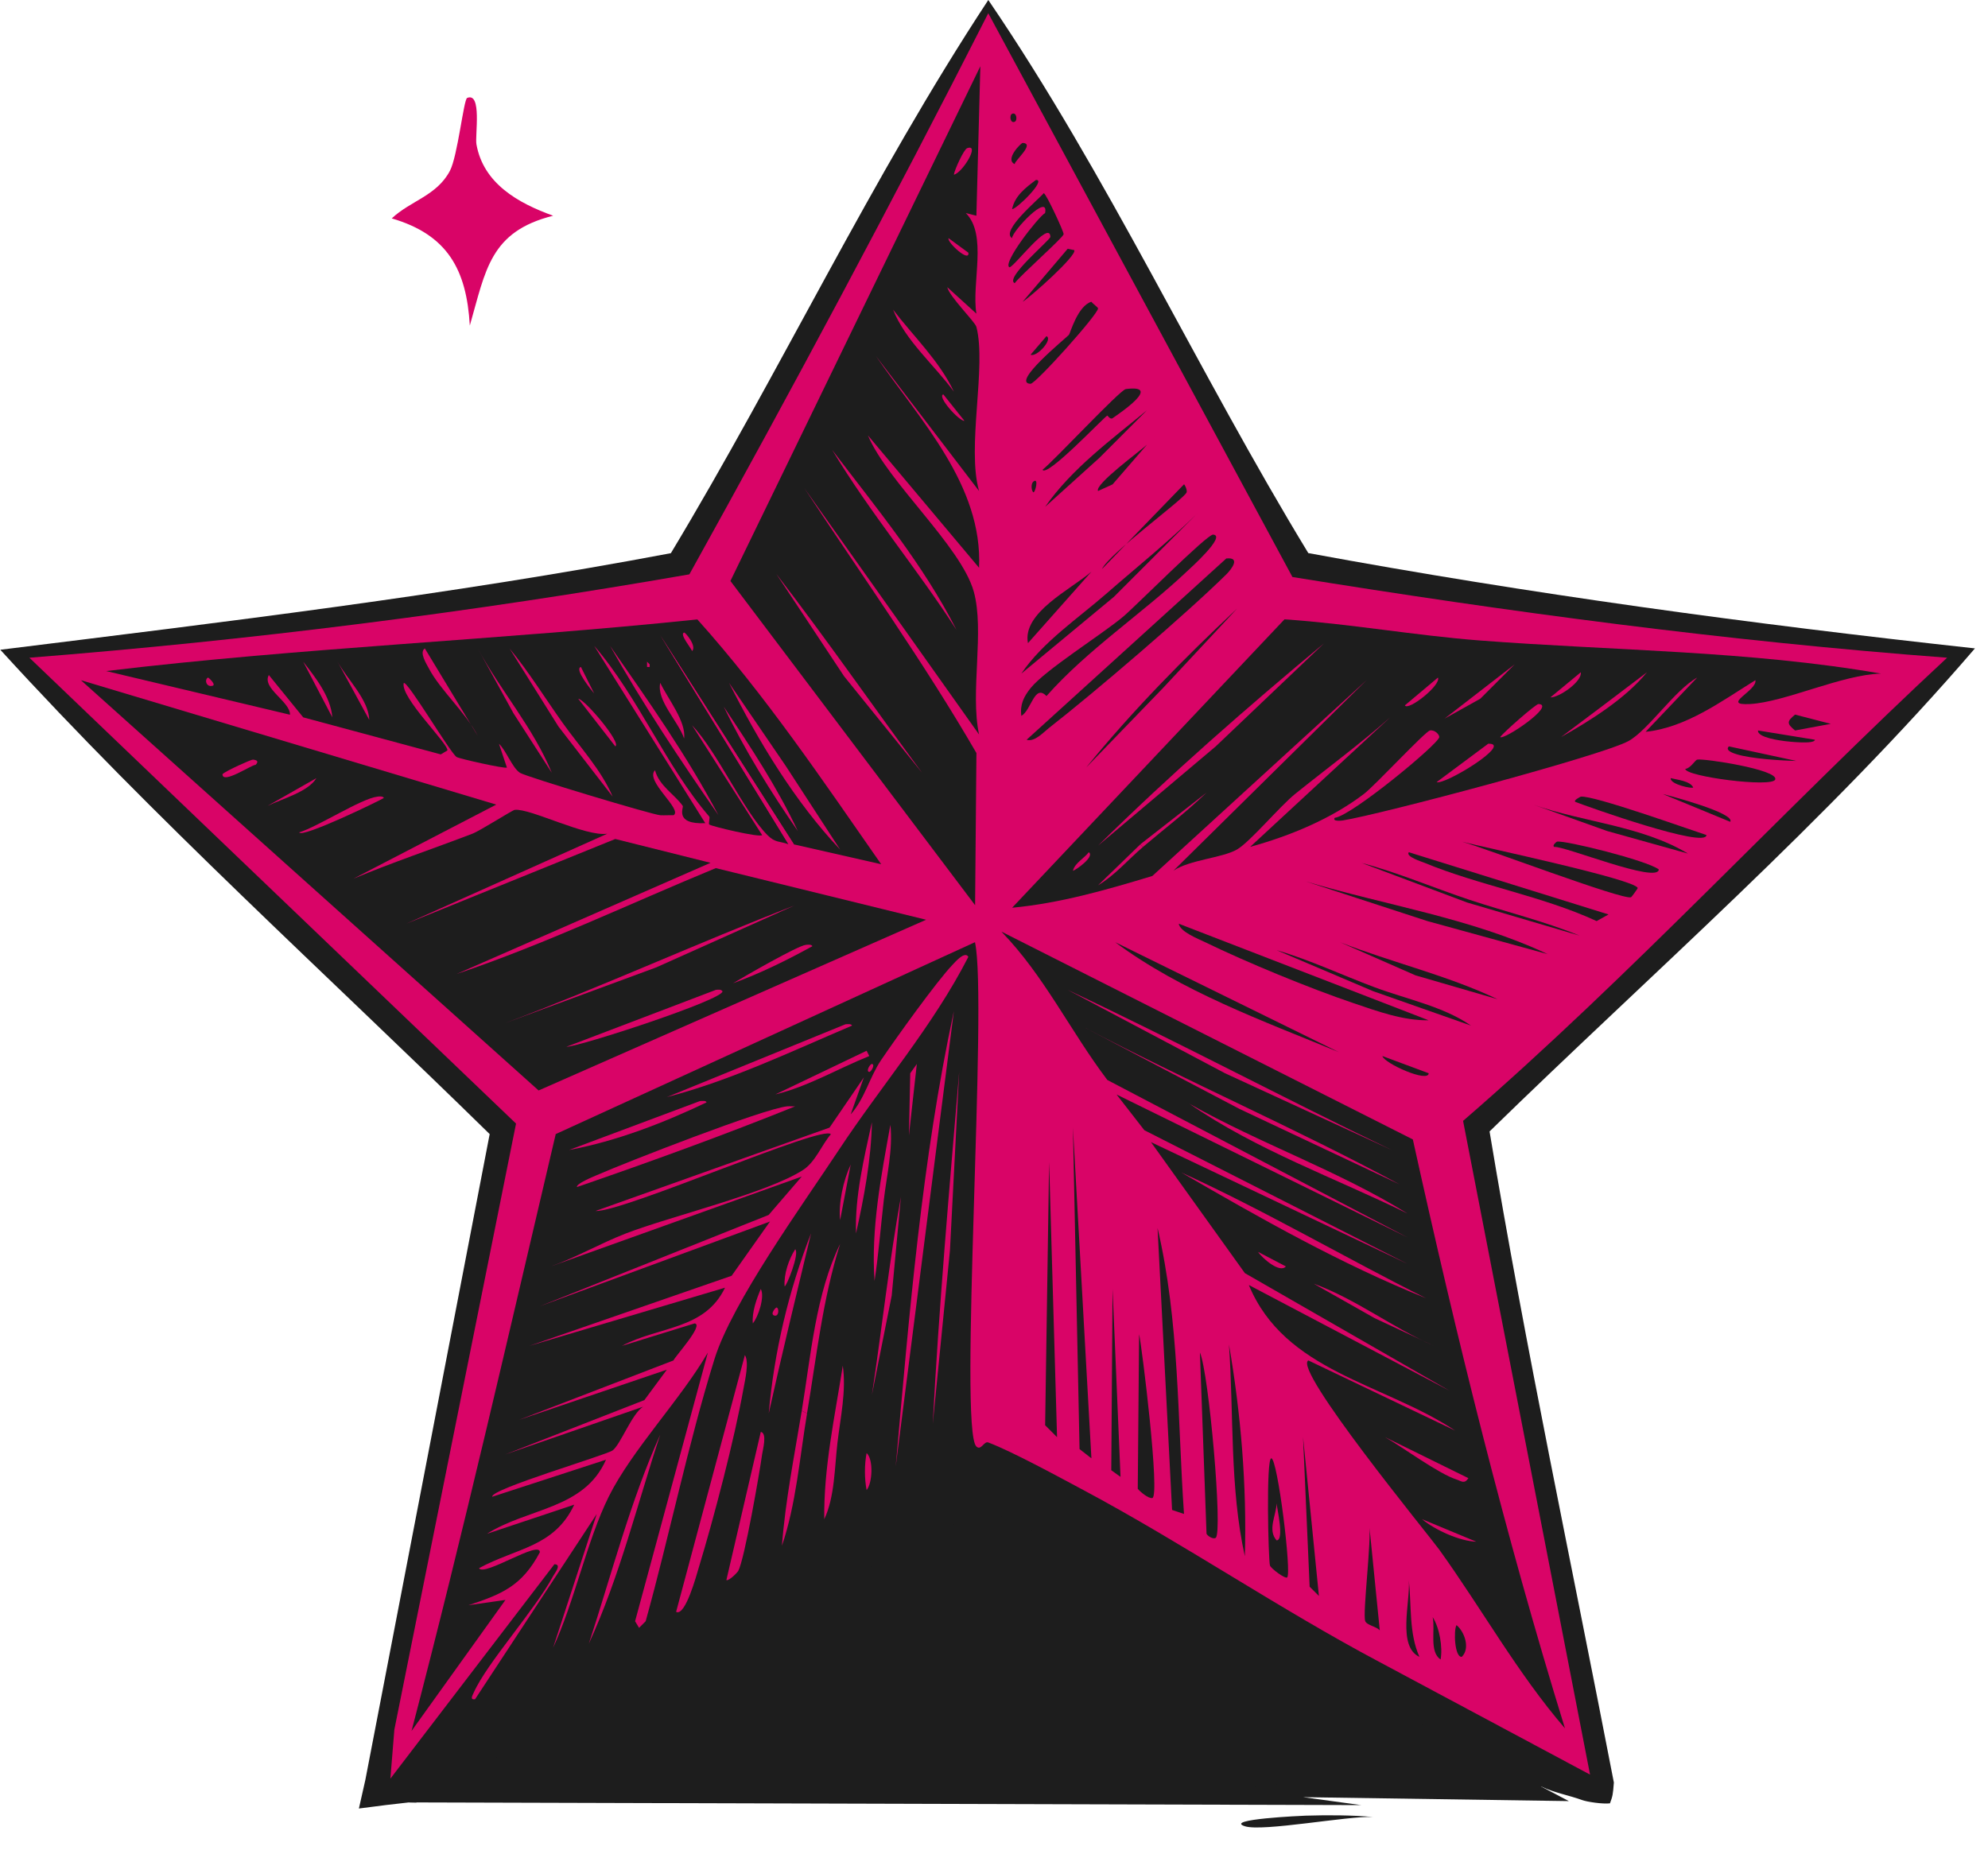 <svg xmlns="http://www.w3.org/2000/svg" width="149" height="139" viewBox="0 0 149 139" fill="none"><g clip-path="url(#clip0_2073_2001)"><path d="M35.015 7.341C36.138 6.884 35.593 10.158 35.708 10.815C36.228 13.752 38.816 15.221 41.458 16.172C36.71 17.362 36.407 20.261 35.212 24.407C34.97 20.206 33.541 17.596 29.362 16.372C30.782 15.037 32.733 14.682 33.723 12.802C34.301 11.705 34.752 7.45 35.012 7.344L35.015 7.341Z" fill="#D90467"></path><path d="M98.061 41.469C89.757 27.826 83.072 13.21 74.073 0C65.309 13.316 58.504 27.814 50.282 41.469C33.647 44.613 16.831 46.624 0.024 48.71C11.63 61.436 24.418 72.978 36.701 85.019L27.383 133.432L26.899 135.577L27.991 135.437L28.912 135.319L30.654 135.119L31.205 135.131C31.447 134.88 31.792 134.713 32.243 134.707C34.906 134.68 37.557 134.341 40.223 134.38C41.155 134.395 42.084 134.438 42.962 134.065C44.027 133.611 44.962 132.745 45.909 132.1C47.195 131.225 48.412 132.706 48.051 133.896C60.371 135.207 72.823 134.19 85.185 134.174C85.381 134.174 85.56 134.208 85.717 134.262C88.864 134.399 92.011 134.541 95.162 134.611C95.216 133.926 95.688 133.32 96.605 133.381C98.397 133.499 100.1 133.717 101.728 134.405C101.961 134.202 102.276 134.068 102.666 134.056C103.377 134.035 104.046 134.002 104.7 133.99C104.881 133.46 105.335 133.045 106.071 133.069C109.393 133.184 112.689 134.09 115.896 134.935C116.287 134.738 115.101 133.729 115.594 133.962C116.517 134.399 117.63 134.595 118.59 134.947C118.956 135.08 120.13 135.256 120.666 135.189C120.868 134.644 120.889 134.547 120.959 133.629C117.821 117.378 114.347 101.109 111.642 84.819C123.876 72.884 136.885 61.572 148.021 48.607C131.281 46.778 114.607 44.519 98.061 41.463V41.469Z" fill="#1D1D1D"></path><path d="M30.651 135.119L73.87 113.096C88.607 120.028 103.181 127.403 117.585 135.022L97.661 134.726L102.022 135.322" fill="#1D1D1D"></path><path d="M101.428 133.929C100.057 133.629 98.466 133.647 97.067 133.729C96.305 133.775 94.286 134.568 94.093 133.929L95.085 133.729" fill="#1D1D1D"></path><path d="M97.861 136.113C99.538 136.064 101.247 136.067 102.918 136.212C101.072 136.113 94.629 137.339 93.301 136.906C91.688 136.382 97.598 136.122 97.861 136.113Z" fill="#1D1D1D"></path><path d="M105.989 134.326L109.857 134.623C108.807 134.623 106.712 135.137 105.989 134.326Z" fill="#1D1D1D"></path><path d="M71.494 75.794L67.134 109.922C68.147 98.508 69.089 86.993 71.494 75.794Z" fill="#D90467"></path><path d="M71.891 80.358L71.198 93.75L69.909 106.745C70.372 97.938 71.15 89.144 71.891 80.355V80.358Z" fill="#D90467"></path><path d="M55.831 101.588C56.161 102.112 55.84 103.459 55.731 104.068C55.038 107.929 53.513 113.768 52.36 117.56C52.218 118.029 51.368 121.206 50.675 120.834L55.828 101.588H55.831Z" fill="#D90467"></path><path d="M57.021 107.342C57.52 107.439 57.166 108.687 57.12 109.029C56.933 110.401 55.804 116.891 55.335 117.76C55.256 117.905 54.612 118.544 54.442 118.453L57.021 107.342Z" fill="#D90467"></path><path d="M59.003 82.938C59.197 82.92 59.402 82.951 59.599 82.938C54.437 85.025 48.696 87.112 43.243 88.989C43.149 88.744 44.487 88.202 44.729 88.096C46.923 87.136 57.236 83.105 59.003 82.938Z" fill="#D90467"></path><path d="M49.486 107.542C47.761 112.763 46.442 118.205 44.133 123.217C45.852 117.981 47.225 112.59 49.486 107.542Z" fill="#D90467"></path><path d="M63.167 102.381C63.439 104.277 62.991 106.255 62.77 108.135C62.549 110.016 62.567 112.215 61.778 113.89C61.726 110.043 62.574 106.167 63.167 102.381Z" fill="#D90467"></path><path d="M67.527 89.683L66.834 97.124L65.349 104.565C66.099 99.613 66.632 94.616 67.53 89.683H67.527Z" fill="#D90467"></path><path d="M60.788 92.46C59.708 96.957 58.622 101.43 57.617 105.952C58.02 101.358 59.112 96.745 60.788 92.46Z" fill="#D90467"></path><path d="M63.364 76.787C63.509 76.772 63.815 76.739 63.86 76.887C59.372 78.792 54.742 81.015 49.982 82.245L63.364 76.787Z" fill="#D90467"></path><path d="M60.488 105.955L60.092 105.755C60.77 101.639 61.142 96.981 62.967 93.253C61.656 97.396 61.202 101.685 60.488 105.952V105.955Z" fill="#D90467"></path><path d="M60.489 105.955C59.938 109.25 59.666 112.778 58.606 115.876C58.864 112.475 59.541 109.114 60.092 105.758L60.489 105.958V105.955Z" fill="#D90467"></path><path d="M66.735 84.325C66.934 86.185 66.453 88.129 66.239 89.98C66.005 91.993 65.851 94.026 65.546 96.03C65.273 92.096 66.042 88.159 66.735 84.325Z" fill="#D90467"></path><path d="M52.46 82.542C52.63 82.535 52.914 82.49 52.956 82.641C49.752 84.174 46.214 85.546 42.647 86.212L52.46 82.542Z" fill="#D90467"></path><path d="M64.952 78.771L65.152 79.168C62.822 80.101 60.577 81.448 58.113 82.045L64.952 78.771Z" fill="#D90467"></path><path d="M65.349 84.129C65.297 86.921 64.762 89.746 64.159 92.463C64.063 89.689 64.759 86.824 65.349 84.129Z" fill="#D90467"></path><path d="M68.716 79.761L68.123 85.119L68.223 80.458L68.716 79.761Z" fill="#D90467"></path><path d="M63.76 87.302L62.967 91.47C62.834 90.192 63.2 88.505 63.76 87.302Z" fill="#D90467"></path><path d="M64.952 108.929C65.478 109.407 65.388 111.185 64.952 111.706C64.785 110.816 64.785 109.819 64.952 108.929Z" fill="#D90467"></path><path d="M59.599 93.653C59.95 93.938 58.945 96.467 58.806 96.43C58.736 95.537 59.118 94.401 59.599 93.653Z" fill="#D90467"></path><path d="M57.02 96.627C57.338 97.203 56.827 98.741 56.424 99.207C56.346 98.381 56.7 97.387 57.02 96.627Z" fill="#D90467"></path><path d="M58.21 98.017C58.413 98.081 58.379 98.756 58.01 98.614C57.711 98.496 58.14 97.996 58.21 98.017Z" fill="#D90467"></path><path d="M65.349 79.761C65.624 79.798 65.279 80.373 65.149 80.358C64.873 80.322 65.218 79.746 65.349 79.761Z" fill="#D90467"></path><path d="M74.07 0.993L96.868 43.256C113.143 45.888 129.48 48.071 145.936 49.307C133.659 60.697 122.33 73.059 109.657 84.028L119.174 133.036L103.411 124.604C95.927 120.64 88.634 115.67 81.205 111.706C79.387 110.737 75.846 108.802 74.067 108.135C73.749 108.017 73.528 108.786 73.174 108.432C71.84 107.094 74.04 74.919 73.074 70.633L41.651 85.019C38.138 99.955 34.727 114.928 30.845 129.762L37.884 119.94L35.109 120.337C37.681 119.495 39.137 118.853 40.462 116.37C40.486 115.413 36.268 118.223 35.902 117.56C38.698 116.034 41.533 116 43.04 112.799L36.498 114.983C39.587 113.029 43.782 113.154 45.419 109.429L36.894 112.206C36.707 111.648 45.437 109.086 45.915 108.732C46.511 108.29 47.355 105.991 48.194 105.458L37.884 109.029L48.294 104.961L49.979 102.681L38.876 106.452L50.475 101.988C50.596 101.685 52.781 99.307 52.061 99.21L46.608 100.897C49.377 99.41 52.808 99.722 54.34 96.533L39.669 100.897L54.836 95.64L57.711 91.573L40.462 97.923L57.611 91.079L60.089 88.202L41.255 94.949C43.185 94.265 45.004 93.205 46.904 92.469C50.248 91.176 57.472 89.462 60.189 87.708C61.112 87.112 61.584 85.831 62.271 85.031C61.754 84.256 46.732 90.873 44.626 90.785L62.171 84.534L64.749 80.764L63.757 83.541C64.813 82.372 65.173 80.749 66.035 79.474C67.116 77.878 70.19 73.583 71.389 72.329C71.537 72.175 72.315 71.251 72.578 71.733C69.921 76.927 66.066 81.367 62.864 86.218C60.107 90.391 54.866 97.636 53.547 101.894C51.55 108.329 50.194 115.046 48.393 121.536L47.897 122.033L47.6 121.536L53.053 101.397C51.029 104.895 47.37 108.684 45.618 112.212C43.999 115.476 43.046 120.11 41.455 123.52L44.726 113.499L35.605 127.388C35.191 127.445 35.417 127.094 35.505 126.891C36.468 124.704 40.105 120.679 41.452 118.16C41.557 117.96 42.138 117.266 41.551 117.266L29.259 133.338L29.556 129.668L38.677 84.231L2.203 49.307C18.789 47.998 35.312 45.909 51.668 43.056C59.378 29.164 66.877 15.161 74.07 0.993Z" fill="#D90467"></path><path d="M80.415 84.525L81.801 109.325L80.911 108.632L80.415 84.525Z" fill="#1D1D1D"></path><path d="M78.63 87.106L79.226 107.739L78.333 106.845L78.63 87.106Z" fill="#1D1D1D"></path><path d="M90.922 40.079C91.96 40.149 89.151 42.656 88.94 42.856C85.62 45.994 81.514 48.692 78.433 52.181C77.531 51.242 77.307 53.235 76.551 53.668C76.433 52.82 76.735 52.22 77.244 51.584C78.333 50.221 82.567 47.581 84.183 46.227C85.103 45.455 90.468 40.046 90.925 40.076L90.922 40.079Z" fill="#1D1D1D"></path><path d="M86.758 92.063C88.404 99.08 88.247 106.333 88.74 113.493L87.847 113.196L86.758 92.066V92.063Z" fill="#1D1D1D"></path><path d="M88.344 69.246L107.078 76.488C105.148 76.512 103.256 75.815 101.429 75.197C98.16 74.092 93.437 72.145 90.326 70.633C89.811 70.385 88.45 69.858 88.344 69.243V69.246Z" fill="#1D1D1D"></path><path d="M83.587 70.636L100.339 78.871C94.626 76.521 88.531 74.313 83.587 70.636Z" fill="#1D1D1D"></path><path d="M97.86 66.073C103.885 67.877 110.264 68.825 116.002 71.53L106.981 69.049L97.86 66.073Z" fill="#1D1D1D"></path><path d="M76.647 83.335L77.34 96.53L76.944 96.727L76.747 95.734L76.647 105.358V83.335Z" fill="#D90467"></path><path d="M85.372 100.001C85.59 100.952 86.97 112.2 86.365 112.302C86.074 112.351 85.475 111.851 85.275 111.609L85.375 100.001H85.372Z" fill="#1D1D1D"></path><path d="M91.914 41.866C93.013 41.751 92.296 42.677 91.914 43.056C88.967 45.969 81.971 51.963 78.63 54.564C78.209 54.894 77.543 55.645 76.944 55.458L91.911 41.866H91.914Z" fill="#1D1D1D"></path><path d="M78.233 14.485C78.403 14.5 79.746 17.392 79.719 17.559C79.68 17.817 76.442 20.675 76.051 21.23C75.255 20.854 78.736 17.98 78.726 17.756C78.684 16.411 75.954 20.088 75.655 20.036C75.101 19.737 77.828 16.251 78.33 15.969C78.629 14.406 75.873 17.311 75.852 17.853C74.971 17.311 77.858 14.933 78.23 14.479L78.233 14.485Z" fill="#1D1D1D"></path><path d="M105.592 63.889L120.559 68.553L119.667 69.05C115.633 67.181 110.821 66.363 106.778 64.686C106.579 64.604 105.329 64.213 105.589 63.892L105.592 63.889Z" fill="#1D1D1D"></path><path d="M89.733 38.492L83.487 44.743L76.548 50.497C78.155 48.117 80.824 46.342 82.99 44.446C85.157 42.55 87.593 40.6 89.733 38.495V38.492Z" fill="#1D1D1D"></path><path d="M109.56 63.096C111.088 63.495 122.545 65.915 122.744 66.569C122.756 66.609 122.287 67.248 122.248 67.263C121.619 67.496 111.145 63.514 109.56 63.096Z" fill="#1D1D1D"></path><path d="M92.708 45.636L87.158 51.587L81.408 57.538C84.861 53.292 88.722 49.373 92.708 45.633V45.636Z" fill="#1D1D1D"></path><path d="M89.933 101.391C90.604 102.917 91.654 114.831 91.122 115.28C90.962 115.416 90.541 115.183 90.429 114.983L89.933 101.391Z" fill="#1D1D1D"></path><path d="M92.111 100.794C93.007 106.009 93.455 111.367 93.301 116.667C92.16 111.494 92.478 106.049 92.111 100.794Z" fill="#1D1D1D"></path><path d="M95.282 66.866C101.561 69.18 107.952 71.157 114.216 73.513L104.699 70.537L95.282 66.866Z" fill="#D90467"></path><path d="M83.387 96.627L83.983 110.716L83.29 110.219L83.387 96.627Z" fill="#1D1D1D"></path><path d="M102.024 64.683C104.793 65.415 107.447 66.56 110.152 67.46C112.858 68.359 115.724 69.05 118.38 70.137L109.956 67.656L102.024 64.679V64.683Z" fill="#1D1D1D"></path><path d="M97.664 107.739L98.853 119.644L98.157 118.95L97.664 107.739Z" fill="#1D1D1D"></path><path d="M127.205 56.945C127.692 56.842 133.288 57.693 133.055 58.432C132.852 59.068 126.288 58.211 126.313 57.638C126.685 57.62 127.057 56.975 127.205 56.945Z" fill="#1D1D1D"></path><path d="M118.481 59.722C119.437 59.61 126.497 62.145 127.898 62.599C127.889 63.644 118.962 60.464 118.084 60.119C117.876 60.019 118.454 59.725 118.481 59.722Z" fill="#1D1D1D"></path><path d="M95.679 71.23C98.193 71.963 100.572 73.096 103.014 74.007C105.456 74.919 108.152 75.437 110.249 76.884L102.914 74.304L95.679 71.23Z" fill="#1D1D1D"></path><path d="M114.913 60.318C118.711 61.654 122.999 61.887 126.512 63.989L120.466 62.302L114.916 60.318H114.913Z" fill="#1D1D1D"></path><path d="M84.38 29.167C87.164 28.801 83.904 30.988 83.387 31.351C83.209 31.475 83.009 31.139 82.991 31.151C82.546 31.472 78.467 35.797 78.134 35.218C78.999 34.54 83.947 29.222 84.38 29.167Z" fill="#1D1D1D"></path><path d="M102.621 114.286L103.414 122.224C103.19 121.939 102.448 121.845 102.324 121.53C102.11 120.991 102.815 115.401 102.621 114.289V114.286Z" fill="#1D1D1D"></path><path d="M100.439 70.636C104.325 72.16 108.462 73.108 112.235 74.904L106.089 73.117L100.439 70.636Z" fill="#1D1D1D"></path><path d="M81.801 22.62C81.892 22.765 82.282 23.026 82.297 23.116C82.361 23.495 77.622 28.78 77.241 28.771C75.719 28.731 79.934 25.312 80.116 25.1C80.219 24.979 80.763 22.938 81.801 22.62Z" fill="#1D1D1D"></path><path d="M116.696 63.096C117.262 62.971 123.441 64.501 124.327 65.179C124.27 66.275 117.237 63.401 116.496 63.492C116.299 63.392 116.65 63.105 116.696 63.096Z" fill="#1D1D1D"></path><path d="M85.965 30.754L82.397 34.325L78.333 37.995C80.336 35.118 83.305 32.953 85.965 30.754Z" fill="#1D1D1D"></path><path d="M81.802 42.856L77.045 48.214C76.603 45.933 80.237 44.204 81.802 42.856Z" fill="#1D1D1D"></path><path d="M82.594 24.603C83.072 24.503 82.537 25.233 82.494 25.297C81.671 26.548 79.423 28.18 78.33 29.464C78.276 29.528 78.1 31.115 77.438 30.358C76.636 29.44 81.95 25.63 82.591 24.603H82.594Z" fill="#D90467"></path><path d="M88.74 36.309C88.788 36.312 88.991 36.72 88.939 36.905C88.8 37.374 83.129 41.493 82.594 42.659L88.74 36.309Z" fill="#1D1D1D"></path><path d="M36.401 101.191C36.244 104.886 35.218 108.52 34.419 112.103C34.652 108.408 35.781 104.822 36.401 101.191Z" fill="#D90467"></path><path d="M99.843 109.922C100.705 109.616 101.068 116.482 101.032 117.066L99.843 109.922Z" fill="#D90467"></path><path d="M81.208 37.302C81.949 37.538 77.849 41.136 77.64 41.469C76.717 40.857 80.872 37.786 81.208 37.302Z" fill="#D90467"></path><path d="M80.019 18.652L80.515 18.752C80.748 19.137 77.244 22.256 76.647 22.623L80.019 18.655V18.652Z" fill="#1D1D1D"></path><path d="M85.966 33.334L83.387 36.312L82.298 36.808C82.022 36.309 85.457 33.813 85.966 33.334Z" fill="#1D1D1D"></path><path d="M134.54 53.571L137.216 54.264L134.54 54.761C133.917 54.252 133.905 54.089 134.54 53.571Z" fill="#1D1D1D"></path><path d="M124.627 59.525C125.075 59.637 130.065 60.945 129.684 61.608L124.627 59.525Z" fill="#1D1D1D"></path><path d="M131.762 54.761L136.025 55.455C136.025 55.821 133.977 55.585 133.747 55.555C133.453 55.515 131.695 55.297 131.765 54.761H131.762Z" fill="#1D1D1D"></path><path d="M129.583 55.954L134.639 57.045C133.459 57.017 131.247 56.878 130.179 56.548C130.01 56.496 129.238 56.275 129.583 55.951V55.954Z" fill="#1D1D1D"></path><path d="M105.592 118.453C105.801 120.422 105.592 122.421 106.385 124.208C104.715 123.432 105.71 120.107 105.592 118.453Z" fill="#1D1D1D"></path><path d="M103.61 79.168L107.081 80.458C107.054 81.203 103.725 79.701 103.61 79.168Z" fill="#1D1D1D"></path><path d="M109.164 121.827C109.772 122.327 110.208 123.578 109.56 124.208C109.021 124.256 108.937 122.227 109.164 121.827Z" fill="#1D1D1D"></path><path d="M107.378 121.23C107.901 122.039 108.137 123.502 107.974 124.404C107.106 123.841 107.584 122.194 107.378 121.23Z" fill="#1D1D1D"></path><path d="M77.641 13.492C78.473 13.443 76.17 15.709 75.856 15.675C76.061 14.676 76.878 14.064 77.641 13.492Z" fill="#1D1D1D"></path><path d="M128.394 59.525L130.672 60.022C130.672 60.545 128.376 60.073 128.394 59.525Z" fill="#D90467"></path><path d="M76.648 10.715C77.607 10.754 76.03 12.05 76.052 12.302C75.286 11.956 76.536 10.709 76.648 10.715Z" fill="#1D1D1D"></path><path d="M77.241 12.102C77.849 12.386 76.148 13.728 76.052 13.889C75.446 13.604 77.135 12.268 77.241 12.102Z" fill="#D90467"></path><path d="M78.433 25.2C78.942 25.436 77.686 26.811 77.244 26.59L78.433 25.2Z" fill="#1D1D1D"></path><path d="M125.219 58.335C125.698 58.456 126.669 58.544 126.905 59.028C126.869 59.155 125.156 58.807 125.219 58.335Z" fill="#1D1D1D"></path><path d="M57.813 75.794C58.131 76.248 56.561 76.763 56.524 76.688C56.57 76.018 57.478 76.239 57.813 75.794Z" fill="#D90467"></path><path d="M77.441 36.112C77.889 35.73 77.589 36.975 77.441 36.905C77.284 36.736 77.272 36.257 77.441 36.112Z" fill="#1D1D1D"></path><path d="M75.856 8.531C76.197 8.38 76.276 9.028 76.055 9.128C75.713 9.279 75.635 8.631 75.856 8.531Z" fill="#1D1D1D"></path><path d="M86.758 32.541C87.255 32.471 86.973 32.935 86.559 32.938C86.359 32.835 86.722 32.547 86.758 32.541Z" fill="#D90467"></path><path d="M52.857 77.778C53.235 77.975 52.708 78.411 52.36 78.075C52.545 78.047 52.829 77.763 52.857 77.778Z" fill="#D90467"></path><path d="M6.067 50.994L37.194 60.318L26.487 65.873C29.423 64.646 32.44 63.635 35.408 62.499C35.989 62.278 38.392 60.736 38.58 60.712C39.73 60.579 43.906 62.75 45.519 62.499L30.452 69.246L46.115 62.896L53.253 64.682L34.219 73.017C40.834 70.791 47.189 67.744 53.65 65.079L69.412 68.95L40.368 81.748L6.067 50.994Z" fill="#1D1D1D"></path><path d="M59.599 67.856L49.189 72.52L37.89 76.687C45.204 73.928 52.309 70.679 59.599 67.859V67.856Z" fill="#D90467"></path><path d="M53.65 74.207C53.819 74.189 54.034 74.153 54.146 74.307C54.355 74.894 43.461 78.462 42.45 78.474L53.653 74.207H53.65Z" fill="#D90467"></path><path d="M28.273 59.722C28.431 59.703 28.709 59.673 28.77 59.822C28.346 60.079 22.611 62.853 22.424 62.402C23.782 61.99 27.108 59.852 28.273 59.725V59.722Z" fill="#D90467"></path><path d="M60.392 70.833C60.55 70.818 60.831 70.785 60.889 70.933C59.019 71.963 56.988 72.971 54.942 73.71C55.769 73.211 59.79 70.891 60.395 70.833H60.392Z" fill="#D90467"></path><path d="M23.712 58.335C23.089 59.37 21.162 59.873 20.045 60.418L23.712 58.335Z" fill="#D90467"></path><path d="M18.956 56.945C19.282 56.978 19.404 57.084 19.155 57.341C18.928 57.284 16.65 58.846 16.677 58.035C16.931 57.783 18.832 56.932 18.956 56.945Z" fill="#D90467"></path><path d="M73.477 4.961L73.18 16.172L72.387 15.972C74.027 17.611 72.808 21.205 73.18 23.513L70.998 21.529C71.153 22.238 73.077 24.113 73.18 24.506C73.955 27.486 72.442 33.507 73.38 36.808L65.648 26.69C68.959 31.505 73.664 36.366 73.38 42.562L65.052 32.641C66.504 36.118 72.033 40.942 72.983 44.346C73.806 47.299 72.699 51.89 73.38 55.061L60.295 36.608C64.625 43.195 69.234 49.634 73.183 56.451L73.083 67.859L54.745 43.553L73.48 4.961H73.477Z" fill="#1D1D1D"></path><path d="M58.21 43.056C61.956 47.932 65.47 52.992 69.113 57.938L63.264 50.697L58.207 43.059L58.21 43.056Z" fill="#D90467"></path><path d="M62.374 33.731C65.663 38.05 69.222 42.35 71.691 47.223C68.735 42.632 65.185 38.413 62.374 33.731Z" fill="#D90467"></path><path d="M66.935 23.213C68.463 25.215 70.409 27.053 71.495 29.364C70.042 27.375 67.855 25.542 66.935 23.213Z" fill="#D90467"></path><path d="M72.484 11.111C73.492 10.739 72.118 12.983 71.491 13.095C71.546 12.714 72.242 11.199 72.484 11.111Z" fill="#D90467"></path><path d="M70.699 29.564L72.284 31.548C71.897 31.587 70.209 29.722 70.699 29.564Z" fill="#D90467"></path><path d="M71.095 17.856L72.581 18.946C72.687 19.734 70.944 18.144 71.095 17.856Z" fill="#D90467"></path><path d="M75.062 69.843L105.892 85.419C109.17 100.282 112.801 115.031 117.292 129.565C113.763 125.476 111.049 120.588 107.874 116.173C107.124 115.131 96.859 102.614 98.061 101.987L109.064 107.245C103.665 103.668 96.303 102.851 93.6 96.333L108.667 104.271L93.304 95.443L86.265 85.621L105.496 94.749L85.769 84.728L83.687 82.051L105.496 92.766L82.994 80.961C80.225 77.302 78.273 73.162 75.062 69.849V69.843Z" fill="#1D1D1D"></path><path d="M80.019 74.207C88.193 78.053 96.167 82.299 104.307 86.212L91.815 80.458L80.019 74.207Z" fill="#D90467"></path><path d="M81.209 76.984C89.016 81.094 97.138 84.595 104.9 88.789L92.905 83.135L81.209 76.984Z" fill="#D90467"></path><path d="M88.544 87.899C94.802 90.749 100.736 94.25 106.882 97.323C100.515 94.767 94.46 91.333 88.544 87.899Z" fill="#D90467"></path><path d="M89.137 82.738C94.448 85.749 100.3 87.75 105.493 90.973C100.037 88.296 94.172 86.221 89.137 82.738Z" fill="#D90467"></path><path d="M98.457 96.23C101.656 97.399 104.373 99.534 107.478 100.894L103.017 98.811L98.457 96.23Z" fill="#D90467"></path><path d="M103.811 107.739L110.056 110.812C109.751 111.279 109.53 111.031 109.164 110.912C107.805 110.476 105.172 108.514 103.811 107.739Z" fill="#D90467"></path><path d="M106.586 113.889L110.65 115.576C109.424 115.54 107.557 114.704 106.586 113.889Z" fill="#D90467"></path><path d="M94.294 93.85L96.376 94.94C95.919 95.485 94.569 94.286 94.294 93.85Z" fill="#D90467"></path><path d="M96.275 46.43C101.175 46.757 106.059 47.644 110.946 48.017C120.947 48.783 131.109 48.78 140.983 50.497C138.078 50.564 133.787 52.635 131.169 52.778C128.9 52.902 131.723 51.781 131.566 50.991C129.006 52.581 126.361 54.549 123.338 54.861L127.205 50.794C125.526 51.724 123.519 54.755 122.052 55.555C120.021 56.66 103.456 61.057 100.639 61.506C100.518 61.524 99.828 61.596 100.043 61.306C101.299 61.169 107.853 55.748 107.874 55.255C107.88 55.076 107.56 54.707 107.181 54.758C106.84 54.804 103.051 58.892 102.225 59.519C99.761 61.394 96.681 62.666 93.7 63.486L104.207 53.765C101.916 55.791 99.45 57.602 97.068 59.519C95.924 60.44 93.676 63.132 92.708 63.686C91.585 64.325 89.137 64.458 87.951 65.273L102.424 50.988L86.365 65.67C82.906 66.715 79.478 67.708 75.858 68.05L96.278 46.424L96.275 46.43Z" fill="#1D1D1D"></path><path d="M99.25 48.214L91.122 55.951L82.301 63.392C87.696 58.071 93.428 53.059 99.253 48.214H99.25Z" fill="#D90467"></path><path d="M123.438 50.397C121.84 52.366 119.186 54.025 116.995 55.258L120.166 52.877L123.438 50.397Z" fill="#D90467"></path><path d="M113.525 49.803L110.947 52.381L108.271 53.871L113.525 49.803Z" fill="#D90467"></path><path d="M111.542 55.754C113.452 55.697 108.271 58.877 107.675 58.632L111.542 55.754Z" fill="#D90467"></path><path d="M85.669 63.492L85.47 63.292L90.427 59.422C88.922 60.873 87.258 62.145 85.669 63.489V63.492Z" fill="#D90467"></path><path d="M115.31 52.778C116.654 52.835 112.741 55.488 112.436 55.258C112.717 54.867 115.12 52.768 115.31 52.778Z" fill="#D90467"></path><path d="M85.669 63.492C84.546 64.443 83.578 65.606 82.298 66.369L85.469 63.295L85.669 63.495V63.492Z" fill="#D90467"></path><path d="M107.775 50.794C108.017 51.378 105.512 53.332 105.297 52.877L107.775 50.794Z" fill="#D90467"></path><path d="M118.481 50.397C118.593 51.094 116.844 52.302 116.202 52.281L118.481 50.397Z" fill="#D90467"></path><path d="M81.605 63.889C82.083 64.21 80.619 65.24 80.416 65.279C80.543 64.71 81.266 64.34 81.605 63.889Z" fill="#D90467"></path><path d="M59.499 63.295L49.486 47.62L59.103 63.295C58.44 63.041 58.114 63.205 57.517 62.602C55.681 60.742 53.813 56.427 51.868 54.367L57.121 62.602C56.973 62.817 53.305 61.945 53.157 61.808C53.087 61.745 53.226 61.294 53.157 61.212C49.91 57.456 47.828 52.211 44.532 48.413L52.86 61.709C50.521 61.818 51.253 60.533 51.175 60.418C50.591 59.58 49.401 58.916 49.093 57.741C48.3 58.538 51.196 60.682 50.482 61.115C50.152 61.103 49.819 61.133 49.489 61.115C48.899 61.082 39.449 58.232 38.983 57.941C38.398 57.578 37.939 56.26 37.397 55.758L37.993 57.544C37.824 57.638 34.431 56.881 34.225 56.751C33.75 56.451 30.582 51.081 30.261 51.197C29.977 52.275 33.623 55.77 33.533 56.257L33.036 56.554L22.726 53.777L20.148 50.603C19.607 51.596 21.77 52.602 21.734 53.58L7.956 50.306C22.648 48.544 37.524 47.974 52.267 46.436C57.357 52.105 61.678 58.526 66.045 64.788L59.502 63.301L59.499 63.295Z" fill="#1D1D1D"></path><path d="M59.5 63.295C59.376 63.277 59.188 63.329 59.103 63.295L49.486 47.62L59.5 63.295Z" fill="#D90467"></path><path d="M54.643 51.191L58.906 57.441L62.97 63.692C59.593 60.128 56.84 55.561 54.643 51.191Z" fill="#D90467"></path><path d="M45.719 48.413C48.584 52.529 51.502 56.666 53.847 61.112C50.987 56.987 48.182 52.787 45.719 48.413Z" fill="#D90467"></path><path d="M38.187 48.61C39.636 50.361 40.834 52.314 42.151 54.164C43.467 56.015 45.071 57.72 45.918 59.719L41.854 54.461L38.187 48.607V48.61Z" fill="#D90467"></path><path d="M35.809 48.61C37.518 51.781 39.988 54.576 41.358 57.935L38.484 53.471L35.809 48.61Z" fill="#D90467"></path><path d="M54.246 52.977C56.24 55.972 58.271 59.037 59.796 62.302C57.747 59.334 55.814 56.227 54.246 52.977Z" fill="#D90467"></path><path d="M31.841 48.61L35.805 55.158C34.924 53.441 32.981 51.718 32.137 50.097C31.974 49.782 31.396 48.901 31.841 48.61Z" fill="#D90467"></path><path d="M25.299 49.604C26.034 50.939 27.626 52.441 27.677 53.968L25.299 49.604Z" fill="#D90467"></path><path d="M49.486 51.191C50.055 52.384 51.447 54.107 51.272 55.358C50.842 54.077 49.187 52.505 49.486 51.191Z" fill="#D90467"></path><path d="M22.724 49.604C23.625 50.758 24.794 52.235 24.905 53.771L22.724 49.604Z" fill="#D90467"></path><path d="M43.34 52.381C43.854 52.447 46.611 55.715 46.115 55.951L43.34 52.381Z" fill="#D90467"></path><path d="M43.54 50L44.532 51.984C44.372 51.793 43.001 50.143 43.54 50Z" fill="#D90467"></path><path d="M51.271 47.42C51.368 47.39 52.255 48.459 51.867 48.81C51.843 48.628 50.899 47.541 51.271 47.42Z" fill="#D90467"></path><path d="M15.585 50.794C15.615 50.776 16.145 51.248 15.981 51.391C15.479 51.584 15.291 50.963 15.585 50.794Z" fill="#D90467"></path><path d="M48.496 49.604L48.693 49.803V50H48.496V49.604Z" fill="#D90467"></path><path d="M95.283 109.325C95.749 109.304 96.826 117.978 96.472 118.253C96.314 118.378 95.252 117.578 95.183 117.36C95.062 116.975 94.88 109.341 95.283 109.325Z" fill="#1D1D1D"></path><path d="M95.679 112.699C95.688 112.963 96.287 115.476 95.679 115.476C94.977 114.68 95.664 113.584 95.679 112.699Z" fill="#D90467"></path></g><defs><clipPath id="clip0_2073_2001"><rect width="148" height="139" fill="white" transform="translate(0.021)"></rect></clipPath></defs></svg>
